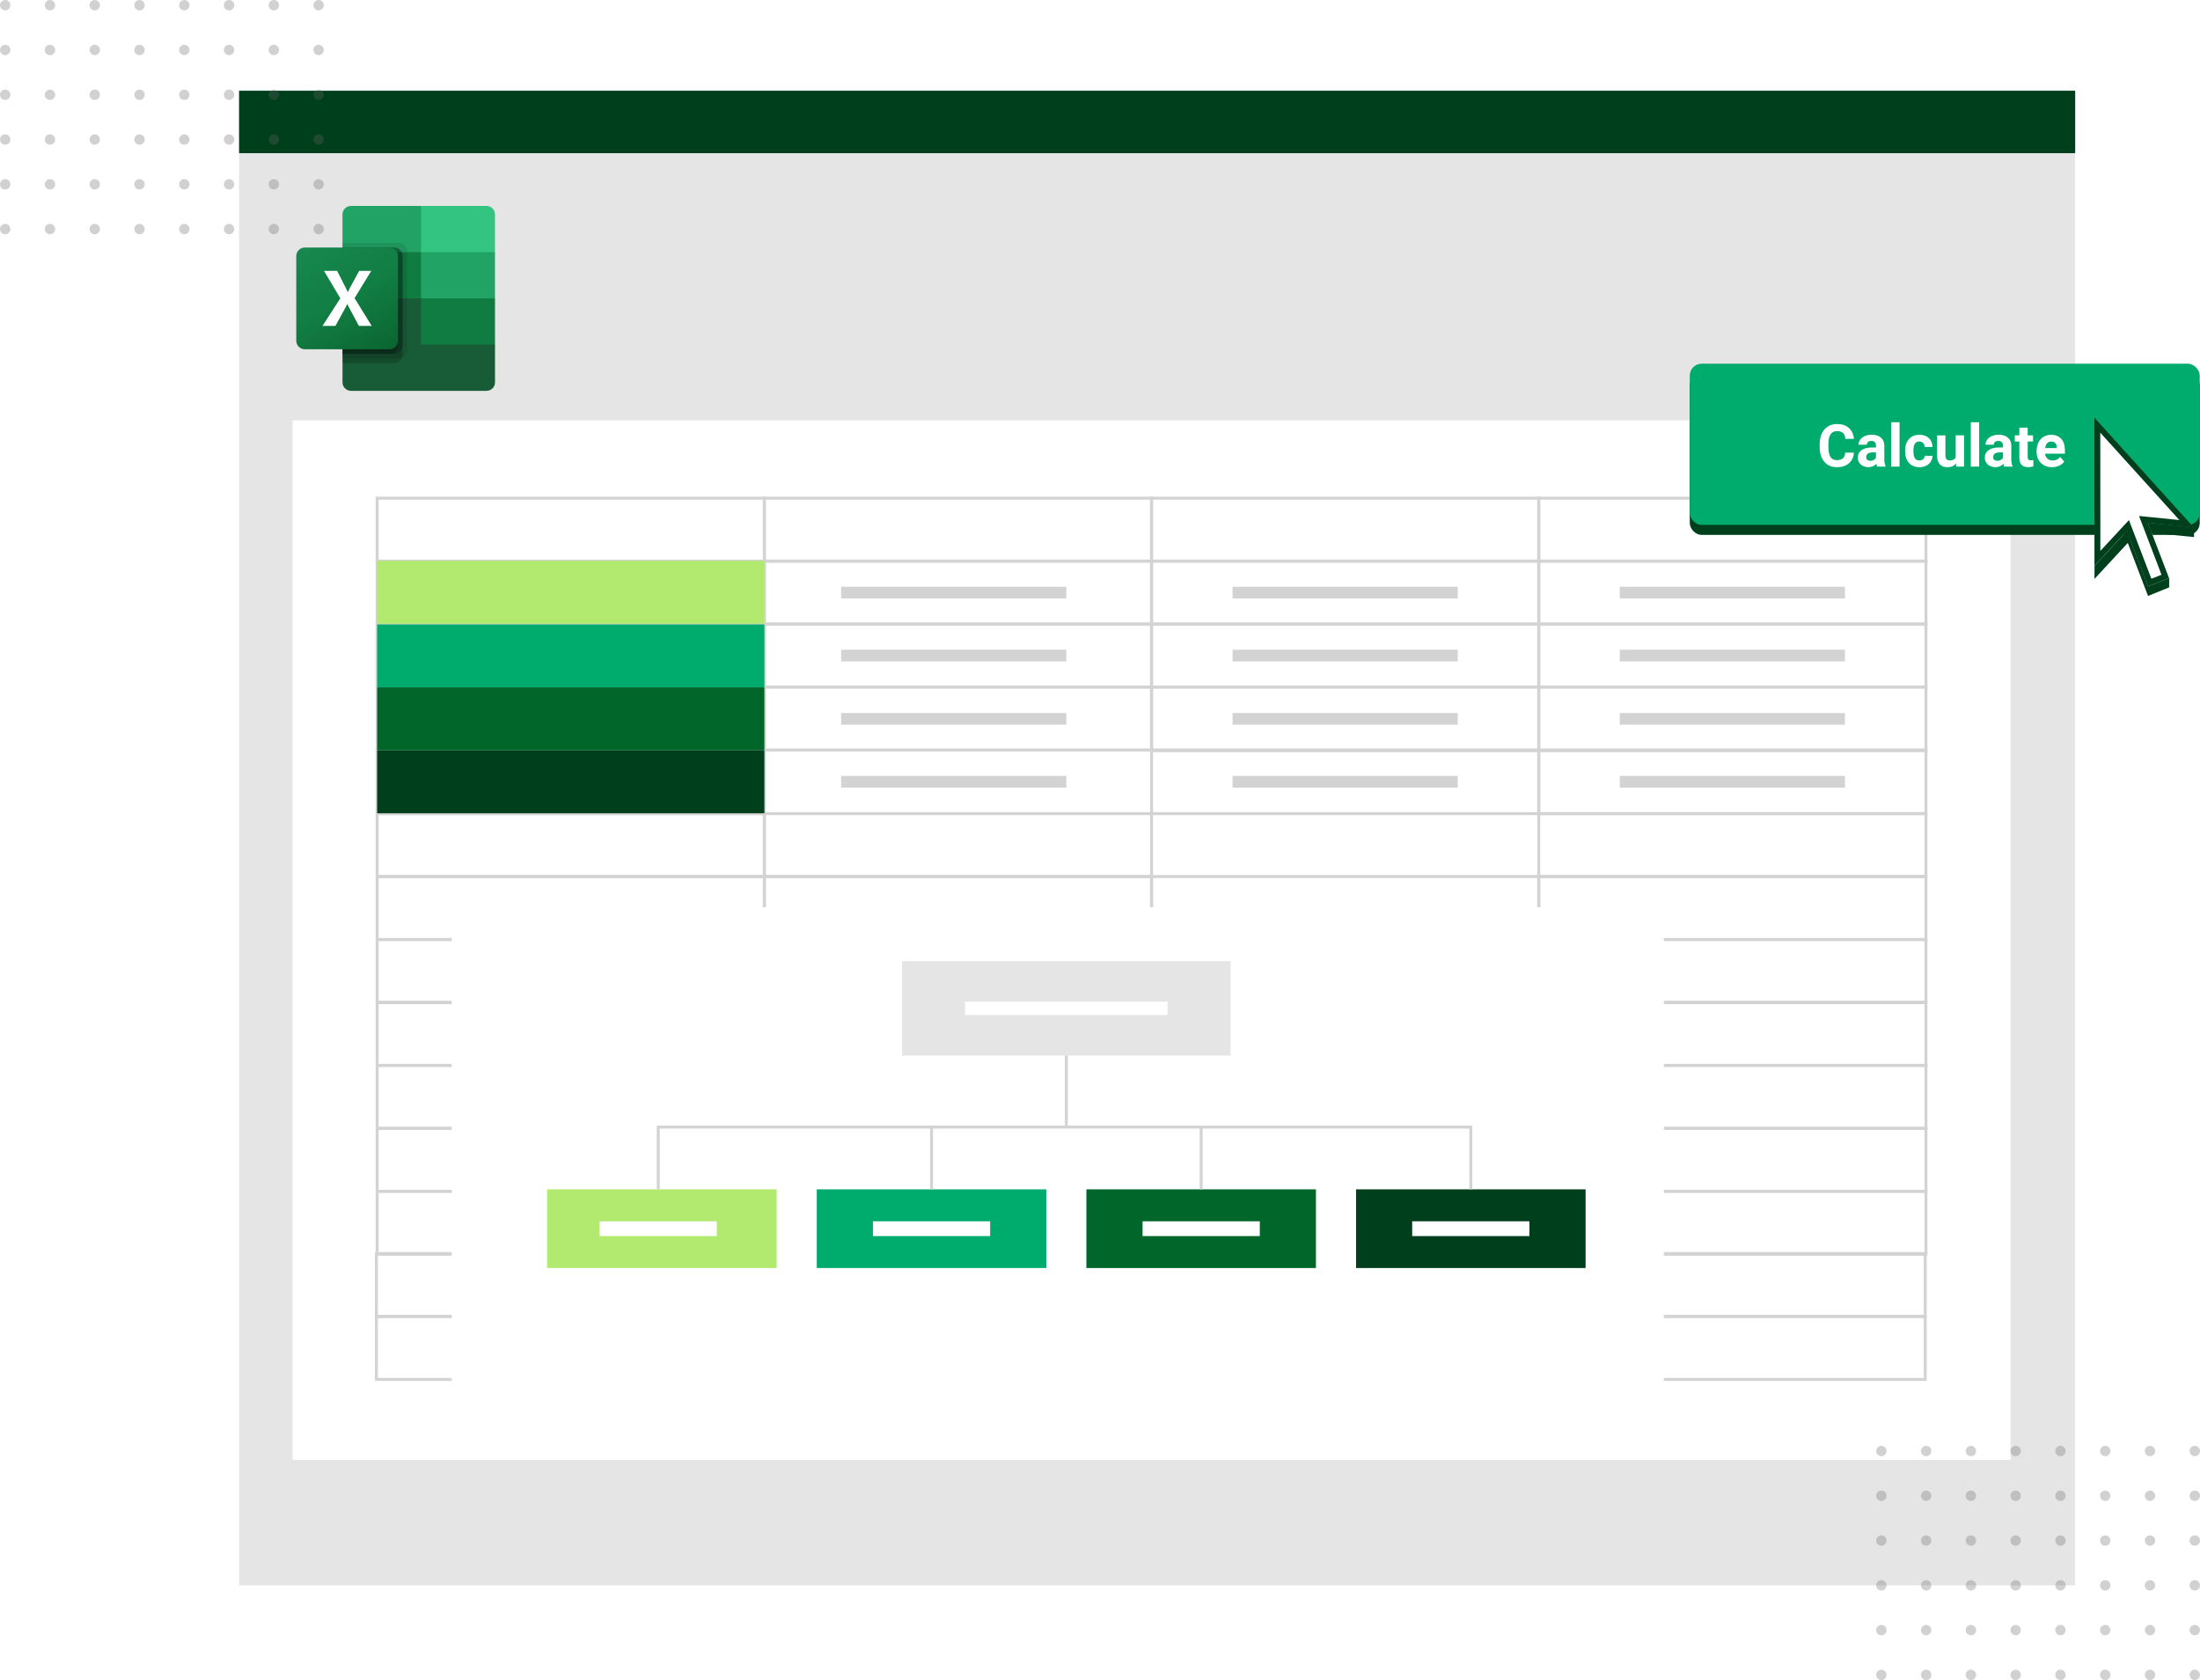 <?xml version="1.0" encoding="UTF-8"?> <svg xmlns="http://www.w3.org/2000/svg" xmlns:xlink="http://www.w3.org/1999/xlink" id="Layer_1" data-name="Layer 1" width="744.14" height="568.25" viewBox="0 0 744.14 568.25"><defs><style> .cls-1 { fill: #185c37; } .cls-2, .cls-3 { fill: #fff; } .cls-4 { fill: #00ab6e; } .cls-5 { fill: #107c41; } .cls-6 { opacity: .3; } .cls-6, .cls-7, .cls-8 { fill: none; } .cls-9 { fill: #003f1c; } .cls-10 { fill: #b1ea6e; } .cls-3 { filter: url(#drop-shadow-1); } .cls-7, .cls-11, .cls-12 { isolation: isolate; } .cls-13 { fill: #006629; } .cls-14 { fill: #e5e5e5; } .cls-15 { fill: #d3d3d3; } .cls-16 { fill: #33c481; } .cls-17 { fill: #21a366; } .cls-8 { stroke: #d3d3d3; stroke-miterlimit: 10; } .cls-11 { opacity: .2; } .cls-18 { fill: url(#linear-gradient); } .cls-12 { opacity: .1; } .cls-19 { fill: #666; } </style><linearGradient id="linear-gradient" x1="106.18" y1="-850.51" x2="128.63" y2="-811.64" gradientTransform="translate(0 932)" gradientUnits="userSpaceOnUse"><stop offset="0" stop-color="#18884f"></stop><stop offset=".5" stop-color="#117e43"></stop><stop offset="1" stop-color="#0b6631"></stop></linearGradient><filter id="drop-shadow-1" filterUnits="userSpaceOnUse"><feOffset dx="0" dy="15"></feOffset><feGaussianBlur result="blur" stdDeviation="16"></feGaussianBlur><feFlood flood-color="#000" flood-opacity=".2"></feFlood><feComposite in2="blur" operator="in"></feComposite><feComposite in="SourceGraphic"></feComposite></filter></defs><g><g><path class="cls-14" d="m80.86,51.81h621.06v484.41H80.86V51.81Z"></path><rect class="cls-9" x="80.86" y="30.68" width="621.06" height="21.13"></rect></g><path class="cls-1" d="m142.42,99.36l-26.57-4.69v34.65c0,1.58,1.28,2.87,2.87,2.87h45.85c1.58,0,2.87-1.28,2.87-2.87h0v-12.77l-25.01-17.19Z"></path><path class="cls-17" d="m142.42,69.66h-23.71c-1.58,0-2.87,1.28-2.87,2.87h0v12.77l26.57,15.63,14.07,4.69,10.94-4.69v-15.63l-25.01-15.63Z"></path><path class="cls-5" d="m115.84,85.29h26.57v15.63h-26.57v-15.63Z"></path><path class="cls-12" d="m134.86,82.17h-19.02v39.08h19.02c1.58,0,2.86-1.28,2.87-2.87v-33.35c0-1.58-1.28-2.86-2.87-2.87Z"></path><path class="cls-11" d="m133.3,83.73h-17.46v39.08h17.46c1.58,0,2.86-1.28,2.87-2.87v-33.35c0-1.58-1.28-2.86-2.87-2.87Z"></path><path class="cls-11" d="m133.3,83.73h-17.46v35.95h17.46c1.58,0,2.86-1.28,2.87-2.87v-30.22c0-1.58-1.28-2.86-2.87-2.87Z"></path><path class="cls-11" d="m131.73,83.73h-15.89v35.95h15.89c1.58,0,2.86-1.28,2.87-2.87v-30.22c0-1.58-1.28-2.86-2.87-2.87Z"></path><path class="cls-18" d="m103.08,83.73h28.66c1.58,0,2.87,1.28,2.87,2.87v28.66c0,1.58-1.28,2.87-2.87,2.87h-28.66c-1.58,0-2.87-1.28-2.87-2.87v-28.66c0-1.58,1.28-2.87,2.87-2.87Z"></path><path class="cls-2" d="m109.08,110.24l6.03-9.34-5.52-9.29h4.44l3.01,5.94c.28.56.47.98.57,1.26h.04c.2-.45.41-.89.63-1.31l3.22-5.89h4.08l-5.66,9.23,5.81,9.39h-4.34l-3.48-6.52c-.16-.28-.3-.57-.42-.87h-.05c-.1.3-.24.58-.4.84l-3.58,6.55h-4.37Z"></path><path class="cls-16" d="m164.56,69.66h-22.14v15.63h25.01v-12.77c0-1.58-1.28-2.87-2.87-2.87h0Z"></path><path class="cls-5" d="m142.42,100.93h25.01v15.63h-25.01v-15.63Z"></path></g><g><rect class="cls-2" x="98.97" y="142.19" width="581.07" height="351.58"></rect><g><g><rect class="cls-8" x="127.31" y="445.28" width="130.97" height="21.29"></rect><rect class="cls-8" x="127.31" y="423.99" width="130.97" height="21.29"></rect><rect class="cls-8" x="127.57" y="402.93" width="130.97" height="21.29"></rect><rect class="cls-8" x="127.57" y="381.64" width="130.97" height="21.29"></rect><rect class="cls-8" x="127.57" y="360.35" width="130.97" height="21.29"></rect><rect class="cls-8" x="127.57" y="339.06" width="130.97" height="21.29"></rect><rect class="cls-8" x="127.57" y="317.77" width="130.97" height="21.29"></rect><rect class="cls-8" x="127.57" y="296.48" width="130.97" height="21.29"></rect><rect class="cls-8" x="127.57" y="275.19" width="130.97" height="21.29"></rect><rect class="cls-8" x="127.57" y="253.9" width="130.97" height="21.29"></rect><rect class="cls-8" x="127.57" y="211.08" width="130.97" height="21.29"></rect><rect class="cls-8" x="127.57" y="232.37" width="130.97" height="21.29"></rect><rect class="cls-8" x="127.57" y="189.79" width="130.97" height="21.29"></rect><rect class="cls-8" x="127.57" y="168.5" width="130.97" height="21.29"></rect></g><g><rect class="cls-8" x="258.28" y="445.28" width="130.97" height="21.29"></rect><rect class="cls-8" x="258.28" y="423.99" width="130.97" height="21.29"></rect><rect class="cls-8" x="258.54" y="402.93" width="130.97" height="21.29"></rect><rect class="cls-8" x="258.54" y="381.64" width="130.97" height="21.29"></rect><rect class="cls-8" x="258.54" y="360.35" width="130.97" height="21.29"></rect><rect class="cls-8" x="258.54" y="339.06" width="130.97" height="21.29"></rect><rect class="cls-8" x="258.54" y="317.77" width="130.97" height="21.29"></rect><rect class="cls-8" x="258.54" y="296.48" width="130.97" height="21.29"></rect><rect class="cls-8" x="258.54" y="275.19" width="130.97" height="21.29"></rect><rect class="cls-8" x="258.54" y="232.37" width="130.97" height="21.29"></rect><rect class="cls-8" x="258.54" y="211.08" width="130.97" height="21.29"></rect><rect class="cls-8" x="258.54" y="189.79" width="130.97" height="21.29"></rect><rect class="cls-8" x="258.54" y="168.5" width="130.97" height="21.29"></rect></g><g><rect class="cls-8" x="389.26" y="445.28" width="130.97" height="21.29"></rect><rect class="cls-8" x="389.26" y="423.99" width="130.97" height="21.29"></rect><rect class="cls-8" x="389.51" y="402.93" width="130.97" height="21.29"></rect><rect class="cls-8" x="389.51" y="381.64" width="130.97" height="21.29"></rect><rect class="cls-8" x="389.51" y="360.35" width="130.97" height="21.29"></rect><rect class="cls-8" x="389.51" y="339.06" width="130.97" height="21.29"></rect><rect class="cls-8" x="389.51" y="317.77" width="130.97" height="21.29"></rect><rect class="cls-8" x="389.51" y="296.48" width="130.97" height="21.29"></rect><rect class="cls-8" x="389.51" y="253.9" width="130.97" height="21.29"></rect><rect class="cls-8" x="389.51" y="232.37" width="130.97" height="21.29"></rect><rect class="cls-8" x="389.51" y="211.08" width="130.97" height="21.29"></rect><rect class="cls-8" x="389.51" y="189.79" width="130.97" height="21.29"></rect><rect class="cls-8" x="389.51" y="168.5" width="130.97" height="21.29"></rect></g><g><rect class="cls-8" x="520.23" y="445.28" width="130.97" height="21.29"></rect><rect class="cls-8" x="520.23" y="423.99" width="130.97" height="21.29"></rect><rect class="cls-8" x="520.48" y="402.93" width="130.97" height="21.29"></rect><rect class="cls-8" x="520.48" y="381.64" width="130.97" height="21.29"></rect><rect class="cls-8" x="520.48" y="360.35" width="130.97" height="21.29"></rect><rect class="cls-8" x="520.48" y="339.06" width="130.97" height="21.29"></rect><rect class="cls-8" x="520.48" y="317.77" width="130.97" height="21.29"></rect><rect class="cls-8" x="520.48" y="275.19" width="130.97" height="21.29"></rect><rect class="cls-8" x="520.48" y="296.48" width="130.97" height="21.29"></rect><rect class="cls-8" x="520.48" y="253.9" width="130.97" height="21.29"></rect><rect class="cls-8" x="520.48" y="232.37" width="130.97" height="21.29"></rect><rect class="cls-8" x="520.48" y="211.08" width="130.97" height="21.29"></rect><rect class="cls-8" x="520.48" y="189.79" width="130.97" height="21.29"></rect><rect class="cls-8" x="520.48" y="168.5" width="130.97" height="21.29"></rect></g><rect class="cls-10" x="127.57" y="189.67" width="130.97" height="21.29"></rect><rect class="cls-4" x="127.57" y="211.2" width="130.97" height="21.29"></rect><rect class="cls-13" x="127.57" y="232.49" width="130.97" height="21.29"></rect><rect class="cls-9" x="127.57" y="253.78" width="130.97" height="21.29"></rect><rect class="cls-15" x="284.51" y="198.46" width="76.17" height="3.95"></rect><rect class="cls-15" x="416.91" y="198.46" width="76.17" height="3.95"></rect><rect class="cls-15" x="547.88" y="198.46" width="76.17" height="3.95"></rect><rect class="cls-15" x="284.51" y="219.75" width="76.17" height="3.95"></rect><rect class="cls-15" x="416.91" y="219.75" width="76.17" height="3.95"></rect><rect class="cls-15" x="547.88" y="219.75" width="76.17" height="3.95"></rect><rect class="cls-15" x="284.51" y="241.16" width="76.17" height="3.95"></rect><rect class="cls-15" x="416.91" y="241.16" width="76.17" height="3.95"></rect><rect class="cls-15" x="547.88" y="241.16" width="76.17" height="3.95"></rect><rect class="cls-15" x="284.51" y="262.45" width="76.17" height="3.95"></rect><rect class="cls-15" x="416.91" y="262.45" width="76.17" height="3.95"></rect><rect class="cls-15" x="547.88" y="262.45" width="76.17" height="3.95"></rect></g><g><g><rect class="cls-3" x="152.79" y="291.84" width="410.02" height="178.73"></rect><rect class="cls-14" x="305.12" y="325.09" width="111.13" height="31.94"></rect><g><rect class="cls-10" x="185.06" y="402.27" width="77.64" height="26.61"></rect><rect class="cls-4" x="276.27" y="402.27" width="77.64" height="26.61"></rect><rect class="cls-13" x="367.47" y="402.27" width="77.64" height="26.61"></rect><rect class="cls-9" x="458.68" y="402.27" width="77.64" height="26.61"></rect><rect class="cls-2" x="202.81" y="413.08" width="39.65" height="5"></rect><rect class="cls-2" x="295.26" y="413.08" width="39.65" height="5"></rect><rect class="cls-2" x="326.43" y="338.8" width="68.51" height="4.51"></rect><rect class="cls-2" x="386.47" y="413.08" width="39.65" height="5"></rect><rect class="cls-2" x="477.67" y="413.08" width="39.65" height="5"></rect></g></g><line class="cls-8" x1="222.64" y1="381.21" x2="497.5" y2="381.21"></line><line class="cls-8" x1="360.69" y1="357.03" x2="360.69" y2="381.21"></line><line class="cls-8" x1="497.5" y1="380.72" x2="497.5" y2="402.27"></line><line class="cls-8" x1="406.29" y1="380.72" x2="406.29" y2="402.27"></line><line class="cls-8" x1="315.09" y1="380.72" x2="315.09" y2="402.27"></line><line class="cls-8" x1="222.64" y1="380.72" x2="222.64" y2="402.27"></line></g></g><g><rect class="cls-9" x="571.56" y="126.41" width="172.49" height="54.51" rx="4" ry="4"></rect><g><rect class="cls-4" x="571.56" y="123.02" width="172.49" height="54.51" rx="4" ry="4"></rect><g class="cls-7"><g class="cls-7"><path class="cls-2" d="m627.08,153.09c-.11,1.53-.67,2.73-1.69,3.61-1.02.88-2.36,1.32-4.03,1.32-1.82,0-3.26-.61-4.3-1.84s-1.57-2.91-1.57-5.05v-.87c0-1.37.24-2.57.72-3.61.48-1.04,1.17-1.84,2.07-2.4.89-.56,1.93-.83,3.12-.83,1.64,0,2.96.44,3.96,1.32,1,.88,1.58,2.11,1.74,3.7h-2.93c-.07-.92-.33-1.58-.77-2s-1.11-.62-2.01-.62c-.98,0-1.71.35-2.19,1.05-.49.7-.73,1.79-.75,3.26v1.07c0,1.54.23,2.66.7,3.37.46.71,1.2,1.06,2.2,1.06.91,0,1.58-.21,2.03-.62.45-.41.7-1.05.77-1.92h2.93Z"></path><path class="cls-2" d="m634.94,157.82c-.13-.25-.22-.57-.28-.95-.68.76-1.57,1.14-2.67,1.14-1.04,0-1.89-.3-2.57-.9-.68-.6-1.02-1.35-1.02-2.27,0-1.12.42-1.98,1.25-2.58s2.03-.9,3.6-.91h1.3v-.61c0-.49-.12-.88-.38-1.17-.25-.29-.65-.44-1.19-.44-.47,0-.85.11-1.12.34-.27.23-.41.54-.41.94h-2.82c0-.61.19-1.18.57-1.7.38-.52.91-.93,1.6-1.23.69-.3,1.46-.44,2.32-.44,1.3,0,2.34.33,3.1.98.76.65,1.15,1.57,1.15,2.76v4.58c0,1,.15,1.76.42,2.28v.17h-2.85Zm-2.33-1.96c.42,0,.8-.09,1.15-.28s.61-.43.78-.75v-1.82h-1.05c-1.41,0-2.16.49-2.26,1.46v.17c0,.35.11.64.36.87.25.23.59.34,1.02.34Z"></path><path class="cls-2" d="m642.51,157.82h-2.83v-15h2.83v15Z"></path><path class="cls-2" d="m649.23,155.74c.52,0,.94-.14,1.27-.43.33-.29.5-.67.51-1.14h2.65c0,.72-.2,1.37-.59,1.97-.38.6-.91,1.06-1.58,1.39-.67.33-1.41.49-2.21.49-1.51,0-2.7-.48-3.57-1.44-.87-.96-1.31-2.29-1.31-3.98v-.19c0-1.63.43-2.93,1.3-3.9.87-.97,2.05-1.46,3.56-1.46,1.32,0,2.38.38,3.18,1.13.8.75,1.2,1.75,1.21,3h-2.65c-.01-.55-.18-1-.51-1.34-.33-.34-.75-.52-1.29-.52-.66,0-1.15.24-1.49.72-.34.48-.5,1.26-.5,2.33v.29c0,1.09.17,1.87.5,2.35s.84.71,1.51.71Z"></path><path class="cls-2" d="m661.6,156.75c-.7.85-1.66,1.27-2.89,1.27-1.13,0-2-.33-2.59-.98s-.9-1.6-.91-2.86v-6.92h2.82v6.83c0,1.1.5,1.65,1.5,1.65s1.62-.33,1.97-1v-7.49h2.83v10.57h-2.66l-.08-1.07Z"></path><path class="cls-2" d="m669.44,157.82h-2.83v-15h2.83v15Z"></path><path class="cls-2" d="m677.89,157.82c-.13-.25-.22-.57-.28-.95-.68.76-1.57,1.14-2.67,1.14-1.04,0-1.89-.3-2.57-.9-.68-.6-1.02-1.35-1.02-2.27,0-1.12.42-1.98,1.25-2.58s2.03-.9,3.6-.91h1.3v-.61c0-.49-.12-.88-.38-1.17-.25-.29-.65-.44-1.19-.44-.47,0-.85.11-1.12.34-.27.23-.41.54-.41.94h-2.82c0-.61.19-1.18.57-1.7.38-.52.91-.93,1.6-1.23.69-.3,1.46-.44,2.32-.44,1.3,0,2.34.33,3.1.98.76.65,1.15,1.57,1.15,2.76v4.58c0,1,.15,1.76.42,2.28v.17h-2.85Zm-2.33-1.96c.42,0,.8-.09,1.15-.28s.61-.43.78-.75v-1.82h-1.05c-1.41,0-2.16.49-2.26,1.46v.17c0,.35.11.64.36.87.25.23.59.34,1.02.34Z"></path><path class="cls-2" d="m685.86,144.66v2.6h1.81v2.07h-1.81v5.27c0,.39.08.67.22.84.15.17.44.25.86.25.31,0,.59-.02.83-.07v2.14c-.55.17-1.12.25-1.71.25-1.98,0-2.99-1-3.03-3v-5.69h-1.54v-2.07h1.54v-2.6h2.82Z"></path><path class="cls-2" d="m694.11,158.02c-1.55,0-2.81-.48-3.78-1.43-.97-.95-1.46-2.22-1.46-3.8v-.27c0-1.06.21-2.01.62-2.85s.99-1.48,1.74-1.93,1.61-.68,2.57-.68c1.45,0,2.58.46,3.41,1.37s1.24,2.2,1.24,3.88v1.15h-6.73c.09.69.37,1.24.83,1.66s1.04.62,1.74.62c1.09,0,1.94-.39,2.55-1.18l1.39,1.55c-.42.6-1,1.07-1.72,1.4s-1.52.5-2.4.5Zm-.32-8.68c-.56,0-1.01.19-1.36.57-.35.38-.57.92-.67,1.63h3.93v-.23c-.01-.63-.18-1.11-.51-1.46-.33-.34-.79-.51-1.39-.51Z"></path></g></g></g><g><path class="cls-2" d="m741.88,178.3l-33.33-36.81.03,49.66,10.83-11.65,7.08,18.52,7.08-2.75-7.08-18.52,15.4,1.56Z"></path><path class="cls-9" d="m710.43,146.37l26.73,29.52-10.41-1.05-3.22-.32,1.15,3.02,6.44,16.86-3.43,1.34-6.44-16.84-1.14-2.99-2.18,2.35-7.49,8.06-.03-39.94m-2-5.18l.03,50.19,10.93-11.77,7.15,18.71,7.15-2.78-7.15-18.71,15.57,1.57-33.68-37.2h0Z"></path><path class="cls-9" d="m742.12,178.39v3.26l-14.36-1.42-1.21-3.41,15.56,1.57Z"></path><path class="cls-9" d="m720.59,182.69l-12.15,13.13.03-4.44,10.93-11.77,1.18,3.08Z"></path><path class="cls-9" d="m733.71,195.54v3.12l-7.15,2.91-8.02-21.01.87-.96,7.15,18.71,7.15-2.78Z"></path></g></g><g class="cls-6"><path class="cls-19" d="m3.51,1.76c0,.97-.79,1.76-1.76,1.76C.79,3.51,0,2.73,0,1.76S.79,0,1.76,0h0c.97,0,1.76.79,1.76,1.76Z"></path><circle class="cls-19" cx="16.9" cy="1.76" r="1.76"></circle><circle class="cls-19" cx="32.05" cy="1.76" r="1.76"></circle><path class="cls-19" d="m48.95,1.76c0,.97-.79,1.76-1.76,1.76-.97,0-1.76-.79-1.76-1.76s.79-1.76,1.76-1.76h0c.97,0,1.76.79,1.76,1.76Z"></path><circle class="cls-19" cx="62.34" cy="1.76" r="1.76"></circle><circle class="cls-19" cx="77.48" cy="1.76" r="1.76"></circle><circle class="cls-19" cx="92.63" cy="1.76" r="1.76"></circle><circle class="cls-19" cx="107.77" cy="1.76" r="1.76"></circle><path class="cls-19" d="m3.51,16.9c0,.97-.79,1.76-1.76,1.76C.79,18.66,0,17.87,0,16.9s.79-1.76,1.76-1.76h0c.97,0,1.76.79,1.76,1.76Z"></path><circle class="cls-19" cx="16.9" cy="16.9" r="1.76"></circle><circle class="cls-19" cx="32.05" cy="16.9" r="1.76"></circle><path class="cls-19" d="m48.95,16.9c0,.97-.79,1.76-1.76,1.76-.97,0-1.76-.79-1.76-1.76s.79-1.76,1.76-1.76h0c.97,0,1.76.79,1.76,1.76Z"></path><circle class="cls-19" cx="62.34" cy="16.9" r="1.76"></circle><circle class="cls-19" cx="77.48" cy="16.9" r="1.76"></circle><circle class="cls-19" cx="92.63" cy="16.9" r="1.76"></circle><circle class="cls-19" cx="107.77" cy="16.9" r="1.76"></circle><path class="cls-19" d="m3.51,32.05c0,.97-.79,1.76-1.76,1.76C.79,33.8,0,33.02,0,32.05c0-.97.79-1.76,1.76-1.76s1.76.79,1.76,1.76h0Z"></path><circle class="cls-19" cx="16.9" cy="32.05" r="1.76"></circle><circle class="cls-19" cx="32.05" cy="32.05" r="1.76"></circle><path class="cls-19" d="m48.95,32.05c0,.97-.79,1.76-1.76,1.76-.97,0-1.76-.79-1.76-1.76,0-.97.79-1.76,1.76-1.76s1.76.79,1.76,1.76h0Z"></path><circle class="cls-19" cx="62.34" cy="32.05" r="1.76"></circle><circle class="cls-19" cx="77.48" cy="32.05" r="1.76"></circle><circle class="cls-19" cx="92.63" cy="32.05" r="1.76"></circle><circle class="cls-19" cx="107.77" cy="32.05" r="1.76"></circle><path class="cls-19" d="m3.51,47.19c0,.97-.79,1.76-1.76,1.76C.79,48.95,0,48.16,0,47.19s.79-1.76,1.76-1.76h0c.97,0,1.76.79,1.76,1.76Z"></path><circle class="cls-19" cx="16.9" cy="47.19" r="1.76"></circle><circle class="cls-19" cx="32.05" cy="47.19" r="1.76"></circle><path class="cls-19" d="m48.95,47.19c0,.97-.79,1.76-1.76,1.76-.97,0-1.76-.79-1.76-1.76s.79-1.76,1.76-1.76h0c.97,0,1.76.79,1.76,1.76Z"></path><circle class="cls-19" cx="62.34" cy="47.19" r="1.76"></circle><circle class="cls-19" cx="77.48" cy="47.19" r="1.76"></circle><circle class="cls-19" cx="92.63" cy="47.19" r="1.76"></circle><circle class="cls-19" cx="107.77" cy="47.19" r="1.76"></circle><path class="cls-19" d="m3.51,62.34c0,.97-.79,1.76-1.76,1.76C.79,64.1,0,63.31,0,62.34s.79-1.76,1.76-1.76h0c.97,0,1.76.79,1.76,1.76Z"></path><circle class="cls-19" cx="16.9" cy="62.34" r="1.76"></circle><circle class="cls-19" cx="32.05" cy="62.34" r="1.76"></circle><path class="cls-19" d="m48.95,62.34c0,.97-.79,1.76-1.76,1.76-.97,0-1.76-.79-1.76-1.76s.79-1.76,1.76-1.76h0c.97,0,1.76.79,1.76,1.76Z"></path><circle class="cls-19" cx="62.34" cy="62.34" r="1.76"></circle><circle class="cls-19" cx="77.48" cy="62.34" r="1.76"></circle><circle class="cls-19" cx="92.63" cy="62.34" r="1.76"></circle><circle class="cls-19" cx="107.77" cy="62.34" r="1.76"></circle><path class="cls-19" d="m3.51,77.48c0,.97-.79,1.76-1.76,1.76C.79,79.24,0,78.45,0,77.48c0-.97.79-1.76,1.76-1.76s1.76.79,1.76,1.76h0Z"></path><circle class="cls-19" cx="16.9" cy="77.48" r="1.76"></circle><circle class="cls-19" cx="32.05" cy="77.48" r="1.76"></circle><path class="cls-19" d="m48.95,77.48c0,.97-.79,1.76-1.76,1.76-.97,0-1.76-.79-1.76-1.76,0-.97.79-1.76,1.76-1.76s1.76.79,1.76,1.76h0Z"></path><circle class="cls-19" cx="62.34" cy="77.48" r="1.76"></circle><circle class="cls-19" cx="77.48" cy="77.48" r="1.76"></circle><circle class="cls-19" cx="92.63" cy="77.48" r="1.76"></circle><circle class="cls-19" cx="107.77" cy="77.48" r="1.76"></circle></g><g class="cls-6"><path class="cls-19" d="m638.12,490.77c0,.97-.79,1.76-1.76,1.76-.97,0-1.76-.79-1.76-1.76,0-.97.79-1.76,1.76-1.76s1.76.79,1.76,1.76h0Z"></path><circle class="cls-19" cx="651.51" cy="490.77" r="1.76"></circle><circle class="cls-19" cx="666.65" cy="490.77" r="1.76"></circle><path class="cls-19" d="m683.55,490.77c0,.97-.79,1.76-1.76,1.76-.97,0-1.76-.79-1.76-1.76,0-.97.79-1.76,1.76-1.76s1.76.79,1.76,1.76h0Z"></path><circle class="cls-19" cx="696.94" cy="490.77" r="1.76"></circle><circle class="cls-19" cx="712.09" cy="490.77" r="1.76"></circle><circle class="cls-19" cx="727.23" cy="490.77" r="1.76"></circle><circle class="cls-19" cx="742.38" cy="490.77" r="1.76"></circle><path class="cls-19" d="m638.12,505.91c0,.97-.79,1.76-1.76,1.76-.97,0-1.76-.79-1.76-1.76,0-.97.79-1.76,1.76-1.76s1.76.79,1.76,1.76h0Z"></path><circle class="cls-19" cx="651.51" cy="505.91" r="1.76"></circle><circle class="cls-19" cx="666.65" cy="505.91" r="1.76"></circle><path class="cls-19" d="m683.55,505.91c0,.97-.79,1.76-1.76,1.76-.97,0-1.76-.79-1.76-1.76,0-.97.79-1.76,1.76-1.76s1.76.79,1.76,1.76h0Z"></path><circle class="cls-19" cx="696.94" cy="505.91" r="1.76"></circle><circle class="cls-19" cx="712.09" cy="505.91" r="1.76"></circle><circle class="cls-19" cx="727.23" cy="505.91" r="1.76"></circle><circle class="cls-19" cx="742.38" cy="505.91" r="1.76"></circle><path class="cls-19" d="m638.12,521.06c0,.97-.79,1.76-1.76,1.76s-1.76-.79-1.76-1.76c0-.97.79-1.76,1.76-1.76s1.76.79,1.76,1.76h0Z"></path><circle class="cls-19" cx="651.51" cy="521.06" r="1.76"></circle><circle class="cls-19" cx="666.65" cy="521.06" r="1.76"></circle><path class="cls-19" d="m683.55,521.06c0,.97-.79,1.76-1.76,1.76s-1.76-.79-1.76-1.76c0-.97.79-1.76,1.76-1.76s1.76.79,1.76,1.76h0Z"></path><circle class="cls-19" cx="696.94" cy="521.06" r="1.76"></circle><circle class="cls-19" cx="712.09" cy="521.06" r="1.76"></circle><circle class="cls-19" cx="727.23" cy="521.06" r="1.76"></circle><circle class="cls-19" cx="742.38" cy="521.06" r="1.76"></circle><path class="cls-19" d="m638.12,536.21c0,.97-.79,1.76-1.76,1.76-.97,0-1.76-.79-1.76-1.76,0-.97.79-1.76,1.76-1.76s1.76.79,1.76,1.76h0Z"></path><circle class="cls-19" cx="651.51" cy="536.2" r="1.76"></circle><circle class="cls-19" cx="666.65" cy="536.2" r="1.76"></circle><path class="cls-19" d="m683.55,536.21c0,.97-.79,1.76-1.76,1.76-.97,0-1.76-.79-1.76-1.76,0-.97.79-1.76,1.76-1.76s1.76.79,1.76,1.76h0Z"></path><circle class="cls-19" cx="696.94" cy="536.2" r="1.76"></circle><circle class="cls-19" cx="712.09" cy="536.2" r="1.76"></circle><circle class="cls-19" cx="727.23" cy="536.2" r="1.76"></circle><circle class="cls-19" cx="742.38" cy="536.2" r="1.76"></circle><path class="cls-19" d="m638.12,551.35c0,.97-.79,1.76-1.76,1.76-.97,0-1.76-.79-1.76-1.76,0-.97.79-1.76,1.76-1.76s1.76.79,1.76,1.76h0Z"></path><circle class="cls-19" cx="651.51" cy="551.35" r="1.76"></circle><circle class="cls-19" cx="666.65" cy="551.35" r="1.76"></circle><path class="cls-19" d="m683.55,551.35c0,.97-.79,1.76-1.76,1.76-.97,0-1.76-.79-1.76-1.76,0-.97.79-1.76,1.76-1.76s1.76.79,1.76,1.76h0Z"></path><circle class="cls-19" cx="696.94" cy="551.35" r="1.76"></circle><circle class="cls-19" cx="712.09" cy="551.35" r="1.76"></circle><circle class="cls-19" cx="727.23" cy="551.35" r="1.76"></circle><circle class="cls-19" cx="742.38" cy="551.35" r="1.76"></circle><path class="cls-19" d="m638.12,566.5c0,.97-.79,1.76-1.76,1.76-.97,0-1.76-.79-1.76-1.76,0-.97.79-1.76,1.76-1.76s1.76.79,1.76,1.76h0Z"></path><circle class="cls-19" cx="651.51" cy="566.49" r="1.76"></circle><circle class="cls-19" cx="666.65" cy="566.49" r="1.76"></circle><path class="cls-19" d="m683.55,566.5c0,.97-.79,1.76-1.76,1.76-.97,0-1.76-.79-1.76-1.76,0-.97.79-1.76,1.76-1.76s1.76.79,1.76,1.76h0Z"></path><circle class="cls-19" cx="696.94" cy="566.49" r="1.76"></circle><circle class="cls-19" cx="712.09" cy="566.49" r="1.76"></circle><circle class="cls-19" cx="727.23" cy="566.49" r="1.76"></circle><circle class="cls-19" cx="742.38" cy="566.49" r="1.76"></circle></g></svg> 